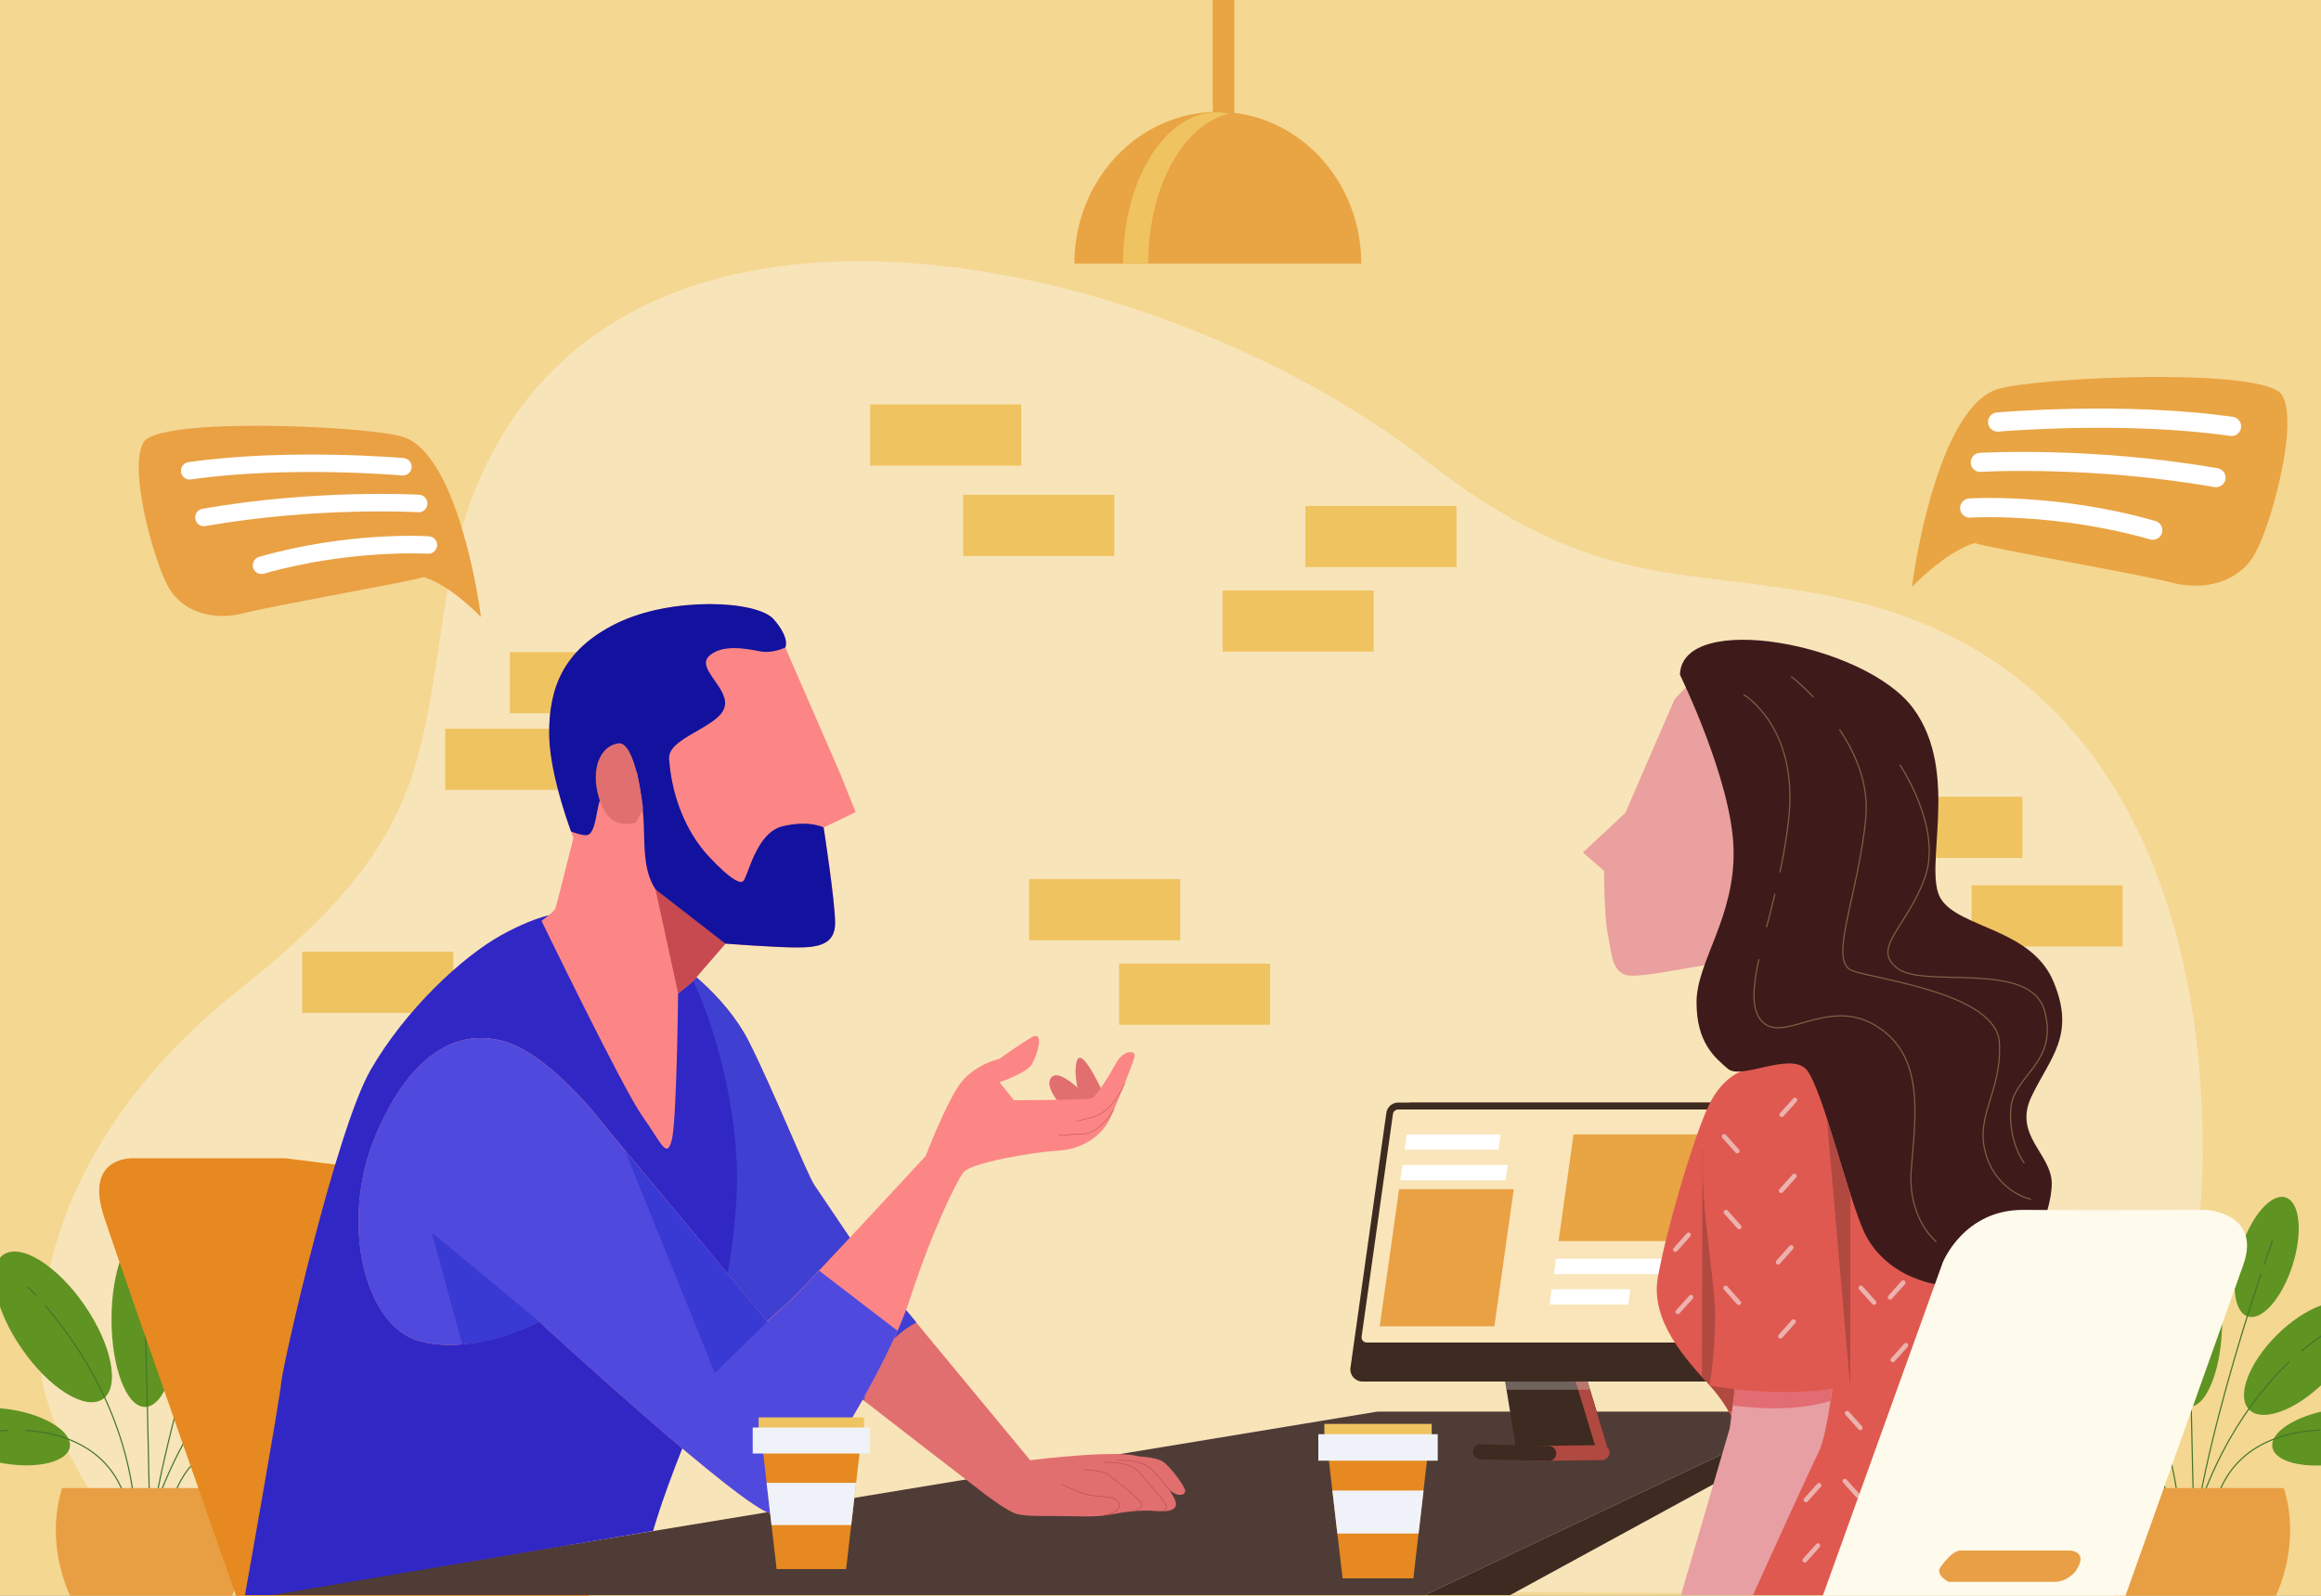 <svg version="1.1" id="Lamp" xmlns="http://www.w3.org/2000/svg" xmlns:xlink="http://www.w3.org/1999/xlink" x="0" y="0" viewBox="0 0 2000 1375" xml:space="preserve"><rect x="0" y="0" width="2000" height="1375" fill="#808080" stroke="none"/><style>.st2{fill:#f9e5b9}.st4{fill:#5f9322}.st5{fill:none;stroke:#43752a;stroke-miterlimit:10}.st6{fill:#e89f43}.st7{fill:#e58920}.st9{fill:#3d2a21}.st10{fill:#b04940}.st12{fill:#e9a144}.st13{fill:#e9a443}.st14{fill:#fff}.st15{fill:#efc360}.st16{fill:#263238}.st17{fill:none;stroke:#8c8c8c;stroke-width:2;stroke-linecap:round;stroke-miterlimit:10}.st19{fill:#8c8c8c}.st20{fill:#df5951}.st23,.st27{fill:none;stroke:#7f6144;stroke-miterlimit:10}.st27{stroke:#ecb2ad;stroke-width:4;stroke-linecap:round;stroke-linejoin:round}.st28{fill:#e16f70}.st30{fill:none;stroke:#993131;stroke-width:.275;stroke-miterlimit:10}.st32{fill:#fc8686}.st35{fill:#3939d3}.st37{fill:#f0f2f9}</style><defs><path id="SVGID_1_" d="M0 0h2000v1375H0z"/></defs><clipPath id="SVGID_2_"><use xlink:href="#SVGID_1_" overflow="visible"/></clipPath><g clip-path="url(#SVGID_2_)"><path fill="#f4d791" d="M0 0h2000v1375H0z"/><path class="st2" d="M1804.6 1373s93.4-192.9 93.4-382.7c0-199.7-70.4-407.9-284-467.8-54.9-15.4-112-19.6-168.3-27.5-87.2-12.2-150-45.7-218.3-99C986.1 207.6 454 90.3 385.3 511.2c-24.1 147.7-18.1 214-177.8 340.5S29.7 1116.9 35.7 1183.2s99.4 186.8 99.4 186.8l1669.5 3z"/><path d="M1804.6 1373s93.4-192.9 93.4-382.7c0-199.7-70.4-407.9-284-467.8-54.9-15.4-112-19.6-168.3-27.5-87.2-12.2-150-45.7-218.3-99C986.1 207.6 454 90.3 385.3 511.2c-24.1 147.7-18.1 214-177.8 340.5S29.7 1116.9 35.7 1183.2s99.4 186.8 99.4 186.8l1669.5 3z" opacity=".7" fill="#f9e5b9"/><ellipse class="st4" cx="124.9" cy="1136.8" rx="28.8" ry="75.5"/><ellipse transform="rotate(-72.375 192.017 1083.12)" class="st4" cx="192" cy="1083.2" rx="53.8" ry="23.4"/><ellipse transform="rotate(-80.39 7.098 1237.873)" class="st4" cx="7.1" cy="1237.9" rx="23.4" ry="53.8"/><ellipse transform="rotate(-44.765 221.135 1170.727)" class="st4" cx="221.2" cy="1170.8" rx="62.4" ry="28.8"/><ellipse transform="rotate(-34.573 45.805 1143.354)" class="st4" cx="45.8" cy="1143.3" rx="32.9" ry="75.5"/><path class="st5" d="M126.9 1208.5l2.3 103.8M124.3 1108.8l2.6 99.7M124.5 1092.5l-.2 7.6M88.5 1200.6c14.4 30.3 26.2 67.1 28.4 108.9M39 1125c13.4 15.5 33.1 41.4 49.4 75.6M23.5 1108.5s3 2.7 7.9 7.9M178.7 1211.2c-16.8 23.2-33.7 53.6-46.7 92.6M211.8 1173.2c-10.2 9.6-21.6 22.2-33.1 38M247.1 1146.3s-10.3 5.3-25.2 17.9M177.5 1127.4c-15.9 50.2-37.3 124.3-47.3 188.7M187.2 1097.7c-2.8 8.5-6.1 18.5-9.7 29.8M197.1 1068.9s-2.8 7.7-7.3 20.9M58.7 1240c19.9 7.6 39.4 22.1 48.8 49.7M21.9 1232.5c10.7.6 23.9 2.6 36.8 7.5M-2 1233.1s3.5-.5 9.4-.7"/><ellipse transform="rotate(-9.6 250.338 1238.09)" class="st4" cx="250" cy="1237.9" rx="53.8" ry="23.4"/><path class="st5" d="M199 1239.7c-20.1 7.5-39.9 22.1-49.4 50M238.3 1232.3c-11.1.4-25.2 2.2-39.2 7.4M259 1233.1s-2.3-.3-6.3-.6"/><path class="st6" d="M198.6 1377.9c8.6-18 13.6-38.7 13.6-59.4 0-12.8-1.9-25-5.4-36.3H53.5c-3.5 11.3-5.4 23.5-5.4 36.3 0 20.7 5 41.4 13.6 59.4h136.9z"/><path class="st7" d="M245.8 998h-130s-44-3-26 51 114 327 114 327h304l-143-363-119-15z"/><path fill="#4f3c36" d="M1227.9 1374.4l333.6-158.1H1187l-958.8 158.1z"/><path class="st9" d="M1301.3 1374.4l260.2-141.9v-16.2l-333.6 158.1zM1383.6 1242.7v5.5c0 3.6-2.9 6.4-6.4 6.4h-71.8v-12.9l-21.4-130.6h59.9l39.4 129.6c.2.8.3 1.4.3 2z"/><path class="st10" d="M1383.6 1248.2l1-1.9c0-.6-.1-1.3-.3-1.9l-40.5-133.2h-10.1l40.7 134.1-1 9.3h3.7c3.7 0 6.5-2.9 6.5-6.4z"/><path class="st10" d="M1518 1181.4l30.9-219.5c.9-6.3-4-11.9-10.3-11.9h-321.9c-5.2 0-9.6 3.8-10.3 9l-30.9 219.5c-.9 6.3 4 11.9 10.3 11.9h321.9c5.2 0 9.6-3.8 10.3-9z"/><path class="st9" d="M1506.2 1181.4l30.9-219.5c.9-6.3-4-11.9-10.3-11.9h-321.9c-5.2 0-9.6 3.8-10.3 9l-30.9 219.5c-.9 6.3 4 11.9 10.3 11.9h321.9c5.1 0 9.5-3.8 10.3-9z"/><path class="st2" d="M1504.2 1152.9l27-191.8c.4-2.7-1.7-5.1-4.5-5.1h-321.9c-2.2 0-4.2 1.7-4.5 3.9l-27 191.8c-.4 2.7 1.7 5.1 4.5 5.1h321.9c2.3 0 4.2-1.7 4.5-3.9z"/><path class="st10" d="M1380.4 1245.2l-57.4.7c-3.6 0-6.4 3-6.4 6.5 0 3.6 3 6.4 6.5 6.4l57.4-.7c3.6 0 6.4-3 6.4-6.5-.1-3.6-3-6.5-6.5-6.4z"/><path class="st9" d="M1334.7 1245.9l-58.8-1.4c-3.6-.1-6.5 2.7-6.6 6.3-.1 3.6 2.7 6.5 6.3 6.6l58.8 1.4c3.5.1 6.5-2.7 6.6-6.3 0-3.6-2.8-6.6-6.3-6.6z"/><path opacity=".36" fill="#c8c8c7" d="M1370.2 1197.5h-72l-1.2-7.1h71z"/><path class="st12" d="M1287.7 1142.8h-98.8l16.7-118.1h98.8z"/><path class="st13" d="M1498.3 1069.4H1343l12.9-91.9h155.4z"/><path class="st14" d="M1460.8 1097.8H1339l1.8-13.2h121.8zM1403 1124.1h-67.7l1.8-13.2h67.8zM1291.2 990.7h-80.8l1.8-13.2h80.9zM1297.4 1017h-90.8l1.9-13.2h90.7z"/><path class="st15" d="M1612.5 686.5h130.2v52.7h-130.2zM1124.8 435.9H1255v52.7h-130.2zM383.6 627.9h130.2v52.7H383.6zM1053.5 508.8h130.2v52.7h-130.2zM1698.9 762.8h130.2v52.7h-130.2zM830 426.4h130.2v52.7H830zM260.4 820h130.2v52.7H260.4zM886.8 757.5H1017v52.7H886.8zM964.3 830.3h130.2V883H964.3zM439.4 561.9h130.2v52.7H439.4zM749.8 348.5H880v52.7H749.8z"/><ellipse transform="rotate(-44.765 348.623 1090.261)" class="st16" cx="348.7" cy="1090.3" rx="85.1" ry="39.3"/><path class="st17" d="M335.8 1093.6c-13.9 13.1-29.5 30.2-45.2 51.9M384.1 1056.8s-14 7.2-34.4 24.4M302.3 990.6c-3.9 11.5-8.4 25.3-13.3 40.6M315.8 951.3s-3.8 10.5-9.9 28.5"/><ellipse transform="rotate(-9.6 388.327 1182.029)" class="st16" cx="387.9" cy="1181.9" rx="73.4" ry="31.9"/><path d="M318.4 1184.4c-27.5 10.2-54.4 30.1-67.5 68.2" fill="none" stroke="#263238" stroke-width="2" stroke-linecap="round" stroke-miterlimit="10"/><path class="st17" d="M372 1174.3c-15.1.6-34.4 3-53.5 10.1M400.3 1175.3s-3.2-.5-8.7-.8"/><circle class="st19" cx="265.6" cy="1292.4" r="9"/><circle class="st19" cx="310.7" cy="1292.4" r="9"/><path class="st17" d="M1725.3 983.5l-.2 10.4M1587.6 1005.3s4.1 3.7 10.8 10.8M1552.8 1175.3s4.8-.7 12.8-1"/><g><path class="st13" d="M1063.6-26.9v115c0 3.1 0 6.2-.1 9.1-.7 27.7-4.3 49-8.6 49h-1.2c-4 0-7.4-18.3-8.4-43.1-.1-2-.2-4.1-.2-6.2v-.4c-.1-2.7-.1-5.5-.1-8.3V-28.5c6.2.4 12.4.9 18.6 1.6z"/><path class="st13" d="M1049.4 96.4c-68.3 0-123.6 58.5-123.6 130.7H1173c0-72.2-55.4-130.7-123.6-130.7z"/><path class="st15" d="M1059.2 98c-3.6-.8-7.2-1.2-10.9-1.2-44.5 0-80.6 58.4-80.6 130.3h21.7c.1-66 30.4-120.5 69.8-129.1z"/></g><path class="st20" d="M1497 1238.2c0 4.8-9.6 62.2-14.3 84.5-3.5 16.3-7 40-8.6 51.7H1748c2.4-32.9-19.8-174.6-19.8-246.2 0-81.3-9.6-127.5-49.4-172.2-39.9-44.6-111.6-59-132.3-59-20.7 0-38.3 23.9-38.3 23.9s-22.3 1.6-36.7 33.5c-14.3 31.9-36.7 110-43 146.7-6.4 36.7 23.9 70.1 44.6 92.5 20.7 22.3 23.9 39.9 23.9 44.6z"/><path class="st10" d="M1467 991.5l-.4 195c15.6 15.5 23.1 29.8 23.1 29.8l8.8.1 11-50.4-18.5-193-24 18.5z"/><g><ellipse class="st4" cx="1886.1" cy="1136.8" rx="28.8" ry="75.5"/><ellipse transform="rotate(-72.375 1953.102 1083.13)" class="st4" cx="1953.2" cy="1083.2" rx="53.8" ry="23.4"/><ellipse transform="rotate(-80.39 1768.2 1237.86)" class="st4" cx="1768.3" cy="1237.9" rx="23.4" ry="53.8"/><ellipse transform="rotate(-44.765 1982.211 1170.771)" class="st4" cx="1982.4" cy="1170.8" rx="62.4" ry="28.8"/><ellipse transform="rotate(-34.573 1807.01 1143.277)" class="st4" cx="1806.9" cy="1143.3" rx="32.9" ry="75.5"/><path class="st5" d="M1888.1 1208.5l2.3 103.8M1885.4 1108.8l2.7 99.7M1885.6 1092.5l-.2 7.6M1849.7 1200.6c14.4 30.3 26.2 67.1 28.4 108.9M1800.2 1125c13.4 15.5 33.1 41.4 49.4 75.6M1784.7 1108.5s3 2.7 7.9 7.9M1939.8 1211.2c-16.8 23.2-33.7 53.6-46.7 92.6M1972.9 1173.2c-10.2 9.6-21.6 22.2-33.1 38M2008.3 1146.3s-10.3 5.3-25.2 17.9M1938.6 1127.4c-15.9 50.2-37.3 124.3-47.3 188.7M1948.3 1097.7c-2.8 8.5-6.1 18.5-9.7 29.8M1958.3 1068.9s-2.8 7.7-7.3 20.9M1819.8 1240c19.9 7.6 39.4 22.1 48.8 49.7M1783 1232.5c10.7.6 23.9 2.6 36.8 7.5M1759.2 1233.1s3.5-.5 9.4-.7"/><ellipse transform="rotate(-9.6 2011.845 1237.614)" class="st4" cx="2011.1" cy="1237.9" rx="53.8" ry="23.4"/><path class="st5" d="M1960.2 1239.7c-20.1 7.5-39.9 22.1-49.4 50M1999.4 1232.3c-11.1.4-25.2 2.2-39.2 7.4M2020.2 1233.1s-2.3-.3-6.3-.6"/><path class="st6" d="M1959.8 1377.9c8.6-18 13.6-38.7 13.6-59.4 0-12.8-1.9-25-5.4-36.3h-153.3c-3.5 11.3-5.4 23.5-5.4 36.3 0 20.7 5 41.4 13.6 59.4h136.9z"/></g><path d="M1460 584.5l-17 18-42.5 98-36.5 34 18.2 15.9s0 38.3 3.2 54.2c3.2 15.9 3.2 30.3 14.3 35.1 11.2 4.8 67-9.6 84.5-9.6s55.8-43 36.7-125.9c-19.1-82.9-60.9-119.7-60.9-119.7z" fill="#e9a09e"/><path d="M1447.6 581.4s44.6 90.9 46.2 149.9c1.6 59-31.9 97.2-31.9 132.3 0 35.1 15.9 47.8 27.1 57.4 11.2 9.6 52.6-14.3 67 0 14.3 14.3 38.3 119.6 52.6 145.1 14.3 25.5 44.6 44.6 90.9 43 46.2-1.6 68.5-63.8 68.5-89.3s-33.5-41.4-17.5-74.9c15.9-33.5 38.3-52.6 19.1-98.8-19.1-46.2-81.3-46.2-97.2-71.7-15.9-25.5 17.5-108.4-23.9-164.2-41.5-55.9-199.3-84.6-200.9-28.8z" fill="#3f1a1b"/><g><path class="st23" d="M1684 1080.1c8.1 3.4 16.9 4.2 25.3 2.1M1515.6 826.6c-4.9 22.7-6.5 40.5.6 50.9 17.6 25.4 56.6-19.5 99.5 5.9s35.1 76.1 31.2 124.8c-2.1 26.7 7.4 48.7 21.6 61.9M1529.5 770.1c-2.4 10.1-4.9 19.7-7.3 28.9M1502.5 598.5s46.8 27.3 39 105.3c-1.6 16.4-4.5 32.5-7.8 47.9"/><path class="st23" d="M1585.1 628.6c13.9 20.7 25.2 46.9 22.7 75.2-5.9 66.3-33.2 124.8-11.7 132.6 21.5 7.8 124.8 19.5 126.8 62.4s-21.5 62.4-11.7 95.6c9.8 33.2 39 39 39 39M1543.5 582.9s8.4 6.5 19.1 17.8"/><path class="st23" d="M1637.1 659s37.1 54.6 21.5 97.5c-15.6 42.9-46.8 60.5-23.4 78 23.4 17.6 115.1-7.8 126.8 37.1 11.7 44.9-27.3 54.6-29.3 83.9-2 29.3 11.7 46.8 11.7 46.8"/></g><path d="M1510.5 1374.4c12.3-27.1 50-110.1 56.7-123.4 8-15.9 14.3-74.9 14.3-74.9l-84.5 4.8-6.4 49.4-42.1 144.1h62z" fill="#e89fa3"/><path d="M1493.1 1210.9c14.5 2.1 51.5 6 84.2-3.7 2.6-16.6 4.1-31.2 4.1-31.2l-84.5 4.8-3.8 30.1z" fill="#e16c72"/><g><path class="st13" d="M1966.6 340.6c-13.8-24.3-208.4-15.9-244.5-5.5-48.8 14-70.8 140.1-74.5 170.5 0 0 28.7-30.1 53.9-37.7 12 4.2 144.7 27.4 169.5 34 28.2 7.5 58.2-.1 72-24.6 13.8-24.5 38-111.4 23.6-136.7z"/><path class="st14" d="M1923 375.7c-.4 0-.8 0-1.2-.1-92.1-13.1-198.6-3.8-199.7-3.7-4.5.4-8.5-2.9-9-7.5-.4-4.5 2.9-8.5 7.5-9 1.1-.1 109.5-9.6 203.5 3.8 4.5.6 7.6 4.8 7 9.3-.6 4.2-4.1 7.2-8.1 7.2zM1909.5 419.8c-.5 0-1 0-1.4-.1-105.8-18.6-200.3-13.2-201.2-13.1-4.5.4-8.5-3.2-8.7-7.7-.3-4.5 3.2-8.5 7.7-8.7 1-.1 97.3-5.6 205.1 13.3 4.5.8 7.5 5.1 6.7 9.5-.8 4-4.3 6.8-8.2 6.8zM1855.1 465.1c-.8 0-1.5-.1-2.3-.3-81.2-23.2-154.3-18.9-155-18.8-4.5.3-8.5-3.2-8.8-7.7-.3-4.5 3.2-8.5 7.7-8.8 3.1-.2 76.5-4.6 160.6 19.4 4.4 1.3 6.9 5.8 5.7 10.2-1 3.6-4.3 6-7.9 6z"/></g><g><path class="st12" d="M123.6 381.2c12.6-22.1 190-14.4 222.9-5C391 389 411 503.9 414.4 531.6c0 0-26.1-27.4-49.2-34.4-11 3.8-131.9 25-154.5 31-25.7 6.9-53.1-.1-65.6-22.4-12.6-22.3-34.6-101.5-21.5-124.6z"/><path class="st14" d="M163.4 413.2c.4 0 .7 0 1.1-.1 83.9-12 181-3.5 182-3.4 4.1.4 7.8-2.7 8.2-6.8.4-4.1-2.7-7.8-6.8-8.2-1-.1-99.8-8.7-185.5 3.5-4.1.6-7 4.4-6.4 8.5.5 3.8 3.7 6.5 7.4 6.5zM175.6 453.4c.4 0 .9 0 1.3-.1 96.4-16.9 182.6-12 183.4-11.9 4.1.3 7.7-2.9 8-7.1.3-4.1-2.9-7.7-7-8-.9-.1-88.7-5.1-186.9 12.1-4.1.7-6.8 4.6-6.1 8.7.6 3.8 3.8 6.3 7.3 6.3zM225.3 494.6c.7 0 1.4-.1 2.1-.3 74-21.1 140.6-17.2 141.3-17.2 4.1.3 7.7-2.9 8-7 .3-4.1-2.9-7.7-7-8-2.8-.2-69.7-4.2-146.4 17.7-4 1.1-6.3 5.3-5.2 9.3.9 3.4 3.9 5.5 7.2 5.5z"/></g><path class="st20" d="M1524.1 929s-39.9-1.6-52.6 38.3c-12.8 39.9 6.4 130.7 6.4 165.8 0 35.1-4.8 60.6-4.8 60.6s62.2 12.8 124.3 0l-19.1-159.4"/><path class="st10" d="M1594.5 1028.9l-.2 165.8-20-230s14.4 46.9 20.2 64.2z"/><g><path class="st27" d="M1546.7 947.8l-11.4 12.7M1457.2 1117.7l-11.4 12.6M1485.7 979.2l11.3 12.6M1487.3 1044.5l11.4 12.7M1487 1109.8l11.3 12.7M1591.7 1217.7l11.3 12.6M1589.7 1276.2l11.3 12.6M1603.5 1109.7l11.3 12.6M1587.2 1340l11.3 12.7M1455 1064l-11.3 12.7M1546.2 1013.3l-11.4 12.7M1640 1105.2l-11.3 12.6M1642.3 1159.2l-11.3 12.6M1543.5 1074.9l-11.3 12.7M1545.5 1138.8l-11.3 12.6M1567.5 1279.8l-11.3 12.6M1566.5 1331.8l-11.3 12.6"/></g><path class="st28" d="M976.8 1254.8s17.8 0 24.9 4.4c7.1 4.4 20.5 23.1 19.6 25.8-.9 2.7-2.7 3.6-7.1 2.7-4.4-.9-19.6-14.2-23.1-16.9-3.6-2.7-17.8-12.4-17.8-12.4l3.5-3.6z"/><path class="st28" d="M580.7 827.2s43.4 27.9 65.1 71.3 49.6 113.2 55.8 122.5 45 66.7 45 66.7l141.1 170.5s86.8-10.9 96.1-1.6 31 32.6 29.5 40.3c-1.6 7.8-18.6 4.7-23.3 4.7s-15.5 0-31 3.1-29.5 1.6-48.1 1.6-26.4 0-34.1-1.6c-7.8-1.6-27.9-17.1-27.9-17.1s-94.6-72.9-116.3-89.9c-21.7-17.1-122.5-102.3-122.5-102.3s-10.9-150.4-14-170.5c-3.1-20.2-29.5-97.7-29.5-97.7h14.1z"/><path d="M746.6 1087.6s-38.8-57.4-45-66.7-34.1-79.1-55.8-122.5-65.1-71.3-65.1-71.3h-14s26.4 77.5 29.5 97.7c3.1 20.2 14 170.5 14 170.5s100.8 85.3 122.5 102.3c2.8 2.2 6.9 5.4 11.9 9.2 3.1-21.5 13.5-50.4 45.1-67.3l-43.1-51.9z" fill="#3f3fd1"/><path class="st30" d="M914.5 1278.8s5.3 2.7 16 7.1c10.7 4.4 23.1 2.7 29.3 5.3s8.9 11.7-8.8 14.4M934.1 1266.3s17.8.9 21.3 4.4c3.6 3.6 31.1 23.1 28.5 26.7-2.7 3.6-5.8 4.4-5.8 4.4M951 1260.1s22.2-1.8 31.1 8.9c8.9 10.7 24.9 27.6 23.1 30.2-1.8 2.7-4.4 2.9-4.4 2.9"/><path class="st30" d="M962.5 1258.4s22.2-1.8 31.1 8.9c4.1 4.9 9.8 10.8 14.2 16.5"/><path d="M234 1374.4l328.8-55.3s6.2-23.2 24.9-70.5 49.5-166.1 47.3-241.9c-2.2-75.9-30.8-158.4-49.5-181.5-18.7-23.1-101.2-38.5-101.2-38.5s-17.6 0-51.7 18.7S349 870.3 319.3 922c-29.7 51.7-75.9 255.1-77 269.4-1 13-26.6 157.2-31.2 183H234z" fill="#3127c5"/><path class="st32" d="M596.5 846.1l28.6-33s44 3.3 61.6 3.3 33-2.2 33-20.9-9.9-82.5-9.9-82.5l27.5-13.2-13.2-33L676.7 558s4.4-7.7-9.9-24.2-88-19.8-135.3 3.3c-47.3 23.1-58.3 57.2-58.3 94.6 0 37.4 20.9 90.2 20.9 90.2s-14.3 57.2-15.4 60.5c-1.1 3.3-12.1 11-12.1 11s70.4 145.2 86.9 168.3c16.5 23.1 20.9 37.4 25.3 20.9 4.4-16.5 5.5-126.5 5.5-126.5l12.2-10z"/><path d="M719.6 795.5c0-18.7-9.9-82.5-9.9-82.5s-12.1-6.6-35.2-1.1-29.7 42.9-34.1 47.3c-5.5 5.5-30.4-21.8-33.7-25.9-18.2-22-28.3-51.3-30.1-79.7-1.1-17.6 40.7-26.4 47.3-42.9 6.6-16.5-24.2-34.1-13.2-45.1s33-6.6 44-4.4c11 2.2 22-3.3 22-3.3s4.4-7.7-9.9-24.2-88-19.8-135.3 3.3c-47.3 23.1-58.3 57.2-58.3 94.6 0 30.3 13.7 70.7 18.9 84.9 4.2 1.5 11.1 3.8 14.1 3 5.1-1.3 6.8-12.4 7.7-16.5 1.2-5.7 1.8-12.3 5.1-17.3 2.7-4.1 7.1-7.4 11-10.3 3.5-2.6 7.1-5 10.9-7.2 1.5-.9 3.7-2.6 5.4-2.9 3.1-.6 2.4-.3 3.1 3 2.7 13.7 4.7 27.5 5.3 41.5.8 16.6-.3 35.8 7.1 51.1 5.3 11 14.6 19.5 24.5 26.7 12.5 8.9 25.5 17.7 38.7 25.5 0 0 44 3.3 61.6 3.3s33-2.2 33-20.9z" fill="#12129e"/><path class="st28" d="M554.1 696.7s-6-58.4-21.4-56.2c-15.4 2.2-24.2 22-16.5 47.3 7.7 25.3 23.1 23.1 31.9 20.9M946.6 955.9s-31-37.2-40.3-27.9c-9.3 9.3 15.5 32.6 15.5 32.6l24.8-4.7z"/><path class="st28" d="M953.2 947.6S932.7 900.1 928 914c-4.7 14 6.2 45 6.2 45l19-11.4z"/><path class="st32" d="M523.4 972.9s-45-60.5-85.3-74.4c-40.3-14-83.7 6.2-114.7 80.6s-9.3 164.3 38.8 176.7 102.3-17.1 102.3-17.1S642.8 1303 666 1304.6c23.3 1.6 99.2-127.1 117.8-184.5 18.6-57.4 40.3-102.3 46.5-110.1 6.2-7.8 57.4-17.1 82.2-18.6 24.8-1.6 38.8-17.1 43.4-26.4 4.7-9.3 20.2-48.1 21.7-54.3 1.6-6.2-9.3-6.2-15.5 4.7s-17.1 29.5-21.7 31-66.7 1.6-66.7 1.6l-12.4-15.5s23.3-7.8 27.9-15.5c4.7-7.8 10.9-29.5 0-23.3-10.9 6.2-27.9 18.6-27.9 18.6s-21.7 4.7-34.1 21.7c-12.4 17.1-29.5 62-29.5 62s-111.6 120.9-119.4 127.1c-7.8 6.2-17.1 15.5-17.1 15.5L523.4 972.9z"/><path d="M705.9 1094.9c-14.4 15.2-25.3 26.6-27.5 28.4-7.8 6.2-17.1 15.5-17.1 15.5l-138-165.9s-45-60.5-85.3-74.4c-40.3-14-83.7 6.2-114.7 80.6s-9.3 164.3 38.8 176.7 102.3-17.1 102.3-17.1 178.3 164.3 201.5 165.9c20.1 1.3 79.7-94.9 107.5-157.9l-67.5-51.8z" fill="#5049de"/><path class="st35" d="M464.5 1138.8c.4-.2-92.5-76.8-92.5-76.8l26.3 96.4c27.3-2.2 50.6-11.5 66.2-19.6zM661.3 1138.8L616 1183l-77.5-191.5z"/><path class="st30" d="M969.2 933.6s-7.7 18.2-20.7 26c-5.4 3.3-14.1 4.8-21.1 6.5M960 955.9s-12.3 20.6-26.1 21.1c-6.3.2-14.5 1-21.8 1"/><path fill="#c64a50" d="M564.8 766.3l19.6 89.7 12.4-10.2 28.3-32.7z"/><path class="st7" d="M729.1 1352h-59.9l-12.8-110.6h85.5z"/><path class="st15" d="M653.7 1221.3h90.8v22.4h-90.8z"/><path class="st37" d="M648.6 1230h101v22.4h-101zM733.5 1314.1l4.2-36.4h-77.1l4.2 36.4z"/><path class="st7" d="M1217.9 1360h-61l-13.1-112.6h87.1z"/><path class="st15" d="M1141.2 1226.9h92.5v22.8h-92.5z"/><path class="st37" d="M1136 1235.8h102.9v22.8H1136zM1222.4 1321.4l4.3-37.1h-78.6l4.3 37.1z"/><path d="M1570.5 1375.5L1674 1088s18-46 70-45.5 157 0 157 0 48 2.5 32 47.5-101.5 285-101.5 285l-261 .5z" fill="#fefaec"/><path d="M1690.5 1336h93s17.5.5 4.5 18.5c0 0-7 8.5-17.5 8.5H1679s-11.5-6-7-12.5 12.5-15.5 18.5-14.5z" fill="#e89f46"/></g></svg>